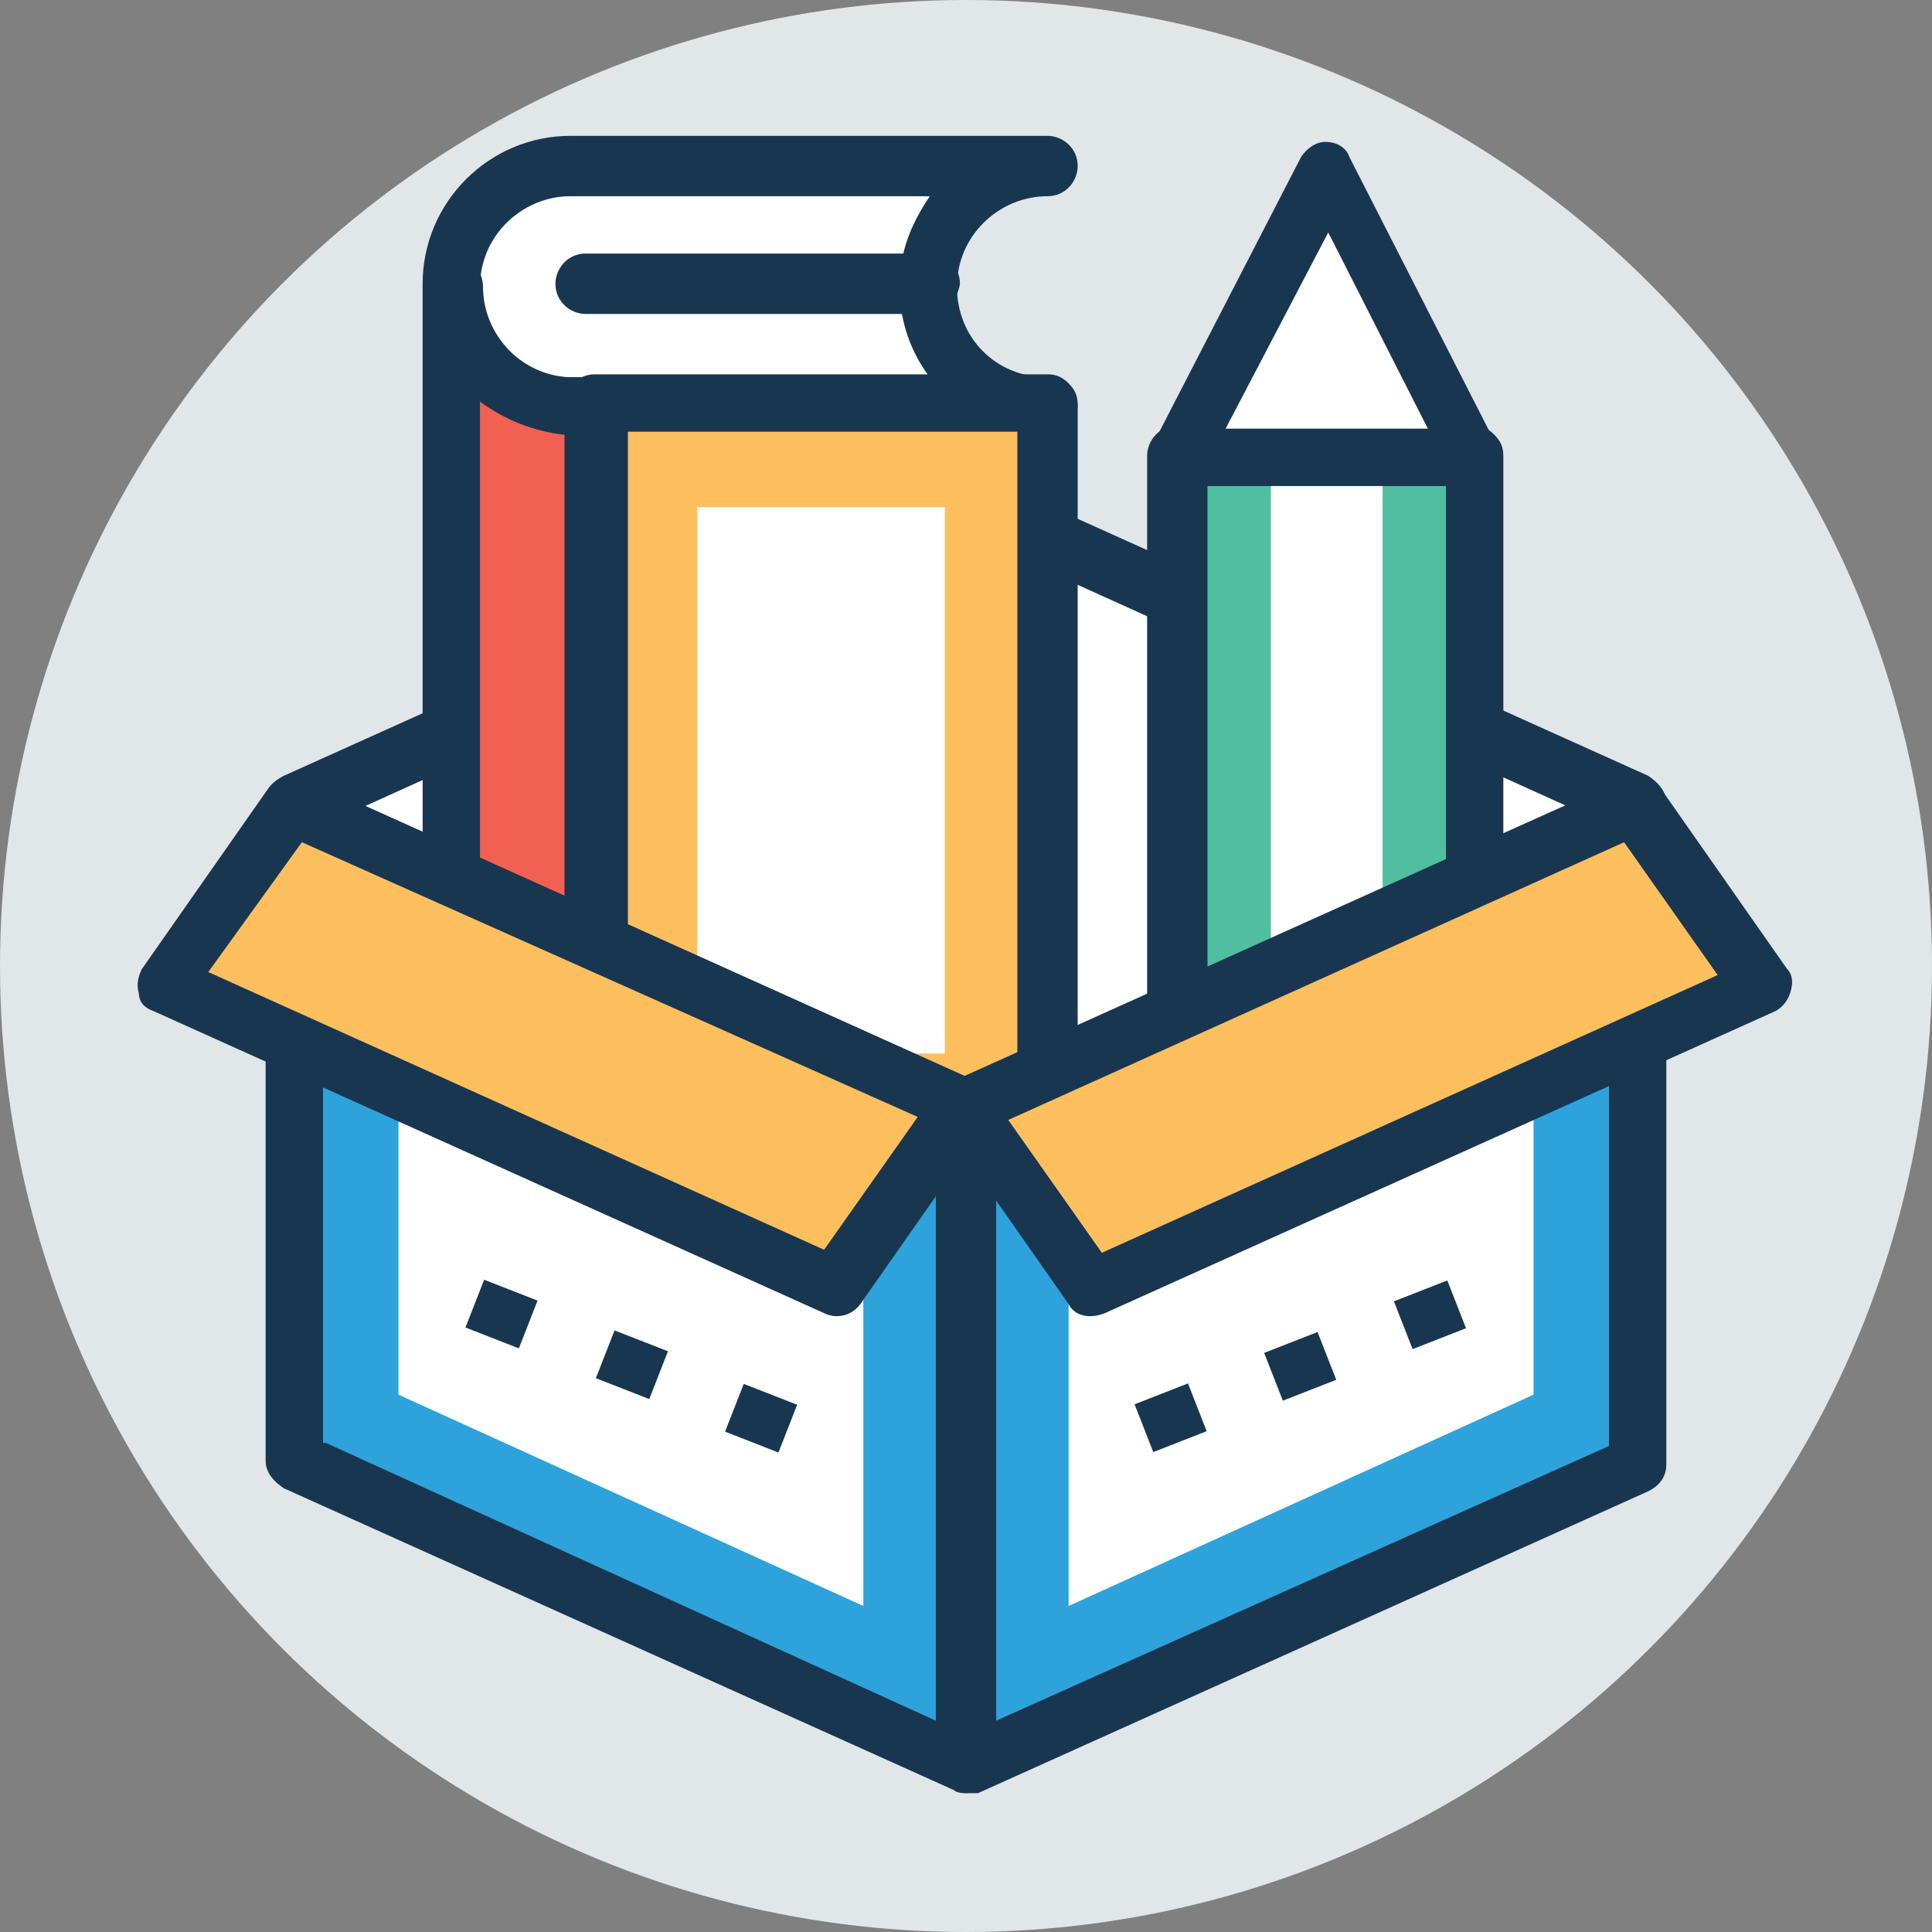 <?xml version="1.0" encoding="iso-8859-1"?>
<!-- Generator: Adobe Illustrator 19.0.0, SVG Export Plug-In . SVG Version: 6.00 Build 0)  -->
<svg version="1.1" id="Capa_1" xmlns="http://www.w3.org/2000/svg" xmlns:xlink="http://www.w3.org/1999/xlink" x="0px" y="0px"
	 viewBox="0 0 496.485 496.485" style="enable-background:new 0 0 496.485 496.485;" xml:space="preserve">
<rect x="0" y="0" width="496.485" height="496.485" fill="#808080" stroke="none"/>
<circle style="fill:#E1E6E9;" cx="248.242" cy="248.242" r="248.242"/>
<polygon style="fill:#FFFFFF;" points="248.242,129.552 76.024,207.127 76.024,207.127 76.024,207.127 76.024,207.127 
	76.024,207.127 248.242,284.703 420.461,207.127 "/>
<path style="fill:#193651;" d="M248.242,291.685c-0.776,0-2.327,0-3.103-0.776L72.921,213.333c-2.327-1.552-4.655-3.879-4.655-6.982
	c0-3.103,1.552-5.43,4.655-6.982l172.218-77.576c1.552-0.776,3.879-0.776,6.206,0l172.218,77.576
	c2.327,1.552,4.655,3.879,4.655,6.982c0,3.103-1.552,5.43-4.655,6.982l-172.218,77.576
	C250.57,291.685,249.018,291.685,248.242,291.685z M93.867,207.127l154.376,69.818l154.376-69.818l-154.376-69.818L93.867,207.127z"
	/>
<path style="fill:#FFFFFF;" d="M238.933,73.697c0-17.067,13.964-30.255,30.255-30.255h-122.57
	c-17.067,0-30.255,13.964-30.255,30.255c0,17.067,13.964,30.255,30.255,30.255h122.57
	C252.121,103.952,238.933,89.988,238.933,73.697z"/>
<path style="fill:#193651;" d="M269.188,110.933h-122.57c-20.945,0-38.012-17.067-38.012-38.012s17.067-38.012,38.012-38.012h122.57
	c3.879,0,7.758,3.103,7.758,7.758c0,3.879-3.103,7.758-7.758,7.758c-12.412,0-23.273,10.085-23.273,23.273S256,96.97,269.188,96.97
	c3.879,0,7.758,3.103,7.758,7.758C276.17,107.83,273.067,110.933,269.188,110.933z M146.618,50.424
	c-12.412,0-23.273,10.085-23.273,23.273S133.43,96.97,146.618,96.97h92.315c-4.655-6.206-7.758-13.964-7.758-23.273
	s3.103-16.291,7.758-23.273H146.618z"/>
<rect x="152.824" y="103.952" style="fill:#FDBF5E;" width="116.364" height="193.164"/>
<path style="fill:#193651;" d="M152.824,304.873c-2.327,0-3.879-0.776-5.43-2.327c-1.552-1.552-2.327-3.103-2.327-5.43V103.952
	c0-3.879,3.103-7.758,7.758-7.758h116.364c2.327,0,3.879,0.776,5.43,2.327c1.552,1.552,2.327,3.103,2.327,5.43v193.164
	c0,3.879-3.103,7.758-7.758,7.758H152.824z M159.806,110.933v178.424H261.43V110.933H159.806z"/>
<rect x="179.2" y="130.327" style="fill:#FFFFFF;" width="63.612" height="140.412"/>
<path style="fill:#F16051;" d="M146.618,297.115h6.206V103.952h-6.206c-17.067,0-30.255-13.964-30.255-30.255v193.164
	C116.364,283.927,129.552,297.115,146.618,297.115z"/>
<g>
	<path style="fill:#193651;" d="M152.824,304.873h-6.206c-20.945,0-38.012-17.067-38.012-38.012V73.697
		c0-3.879,3.103-7.758,7.758-7.758c3.879,0,7.758,3.103,7.758,7.758c0,12.412,10.085,23.273,23.273,23.273h6.206
		c3.879,0,7.758,3.103,7.758,7.758v193.164C159.806,301.77,156.703,304.873,152.824,304.873z M123.345,103.176v163.685
		c0,12.412,9.309,22.497,21.721,23.273V111.709C137.309,110.933,129.552,107.83,123.345,103.176z"/>
	<path style="fill:#193651;" d="M238.933,80.679h-88.436c-3.879,0-7.758-3.103-7.758-7.758c0-3.879,3.103-7.758,7.758-7.758h88.436
		c3.879,0,7.758,3.103,7.758,7.758C245.915,77.576,242.812,80.679,238.933,80.679z"/>
</g>
<rect x="302.545" y="117.139" style="fill:#4FBF9F;" width="76.024" height="157.479"/>
<path style="fill:#193651;" d="M378.57,282.376h-76.024c-2.327,0-3.879-0.776-5.43-2.327c-1.552-1.552-2.327-3.103-2.327-5.43
	V117.139c0-3.879,3.103-7.758,7.758-7.758l0,0h76.024c2.327,0,3.879,0.776,5.43,2.327c1.552,1.552,2.327,3.103,2.327,5.43v157.479
	C385.552,278.497,382.448,282.376,378.57,282.376z M310.303,267.636h61.285V124.897h-61.285V267.636z"/>
<g>
	<rect x="326.594" y="117.139" style="fill:#FFFFFF;" width="28.703" height="157.479"/>
	<polygon style="fill:#FFFFFF;" points="302.545,117.139 378.57,117.139 340.558,43.442 	"/>
</g>
<path style="fill:#193651;" d="M378.57,124.897L378.57,124.897h-76.024c-2.327,0-4.655-1.552-6.206-3.879s-1.552-4.655,0-6.982
	l38.012-73.697c1.552-2.327,3.879-3.879,6.206-3.879l0,0c3.103,0,5.43,1.552,6.206,3.879l38.012,74.473
	c1.552,2.327,0.776,4.655,0,6.982C383.224,123.345,380.897,124.897,378.57,124.897z M314.958,110.158h51.976l-25.6-50.424
	L314.958,110.158z"/>
<polygon style="fill:#2EA2DB;" points="248.242,453.042 76.024,375.467 76.024,207.127 248.242,284.703 "/>
<path style="fill:#193651;" d="M248.242,460.8c-0.776,0-2.327,0-3.103-0.776L72.921,382.449c-2.327-1.552-4.655-3.879-4.655-6.982
	V207.127c0-2.327,1.552-4.655,3.103-6.206c2.327-1.552,4.655-1.552,6.982-0.776l172.218,77.576c2.327,1.552,4.655,3.879,4.655,6.982
	v169.115c0,2.327-1.552,4.655-3.103,6.206C251.345,460.024,249.794,460.8,248.242,460.8z M83.782,370.812l156.703,71.37V289.358
	L83.006,218.764v152.048H83.782z"/>
<polygon style="fill:#FFFFFF;" points="102.4,358.4 102.4,247.467 221.867,301.77 221.867,412.703 "/>
<polygon style="fill:#2EA2DB;" points="248.242,453.042 420.461,375.467 420.461,207.127 248.242,284.703 "/>
<path style="fill:#193651;" d="M248.242,460.8c-1.552,0-3.103-0.776-3.879-1.552c-2.327-1.552-3.103-3.879-3.103-6.206V284.703
	c0-3.103,1.552-5.43,4.655-6.982l172.218-77.576c2.327-0.776,4.655-0.776,6.982,0.776c2.327,1.552,3.103,3.879,3.103,6.206v169.115
	c0,3.103-1.552,5.43-4.655,6.982L251.345,460.8C250.57,460.8,249.018,460.8,248.242,460.8z M256,289.358v152.824l157.479-70.594
	v-153.6L256,289.358z"/>
<polygon style="fill:#FFFFFF;" points="274.618,301.77 394.085,247.467 394.085,358.4 274.618,412.703 "/>
<polygon style="fill:#FDBF5E;" points="280.824,330.473 453.042,252.897 420.461,207.127 248.242,284.703 "/>
<path style="fill:#193651;" d="M274.618,335.127l-32.582-46.545c-1.552-1.552-1.552-3.879-0.776-6.206
	c0.776-2.327,2.327-3.879,3.879-4.655l172.218-77.576c3.103-1.552,6.982-0.776,9.309,2.327l32.582,46.545
	c1.552,1.552,1.552,3.879,0.776,6.206c-0.776,2.327-2.327,3.879-3.879,4.655l-172.218,77.576
	C280.048,339.006,276.17,338.23,274.618,335.127z M259.103,287.806l24.048,34.133l158.255-71.37l-24.048-34.133L259.103,287.806z"/>
<polygon style="fill:#FDBF5E;" points="214.885,330.473 42.667,252.897 75.248,207.127 246.691,284.703 "/>
<path style="fill:#193651;" d="M211.782,337.455L39.564,259.879c-2.327-0.776-3.879-2.327-3.879-4.655
	c-0.776-2.327,0-4.655,0.776-6.206l32.582-46.545c2.327-3.103,6.206-3.879,9.309-2.327l172.218,77.576
	c2.327,0.776,3.879,2.327,3.879,4.655c0.776,2.327,0,4.655-0.776,6.206l-32.582,46.545
	C218.764,338.23,214.885,339.006,211.782,337.455z M53.527,249.794l158.255,71.37l24.048-34.133L77.576,216.436L53.527,249.794z"/>
<rect x="293.287" y="357.686" transform="matrix(-0.931 0.364 -0.364 -0.931 713.337 594.038)" style="fill:#193651;" width="14.739" height="13.188"/>
<rect x="326.579" y="344.488" transform="matrix(-0.931 0.364 -0.364 -0.931 772.827 556.424)" style="fill:#193651;" width="14.739" height="13.188"/>
<rect x="359.896" y="331.291" transform="matrix(-0.931 0.364 -0.364 -0.931 832.385 518.759)" style="fill:#193651;" width="14.74" height="13.188"/>
<rect x="188.843" y="357.106" transform="matrix(-0.364 0.931 -0.931 -0.364 606.054 315.167)" style="fill:#193651;" width="13.187" height="14.739"/>
<rect x="155.653" y="343.355" transform="matrix(-0.364 0.931 -0.931 -0.364 547.972 327.322)" style="fill:#193651;" width="13.187" height="14.739"/>
<rect x="122.149" y="330.32" transform="matrix(-0.364 0.931 -0.931 -0.364 490.128 340.743)" style="fill:#193651;" width="13.187" height="14.739"/>
<g>
</g>
<g>
</g>
<g>
</g>
<g>
</g>
<g>
</g>
<g>
</g>
<g>
</g>
<g>
</g>
<g>
</g>
<g>
</g>
<g>
</g>
<g>
</g>
<g>
</g>
<g>
</g>
<g>
</g>
</svg>
